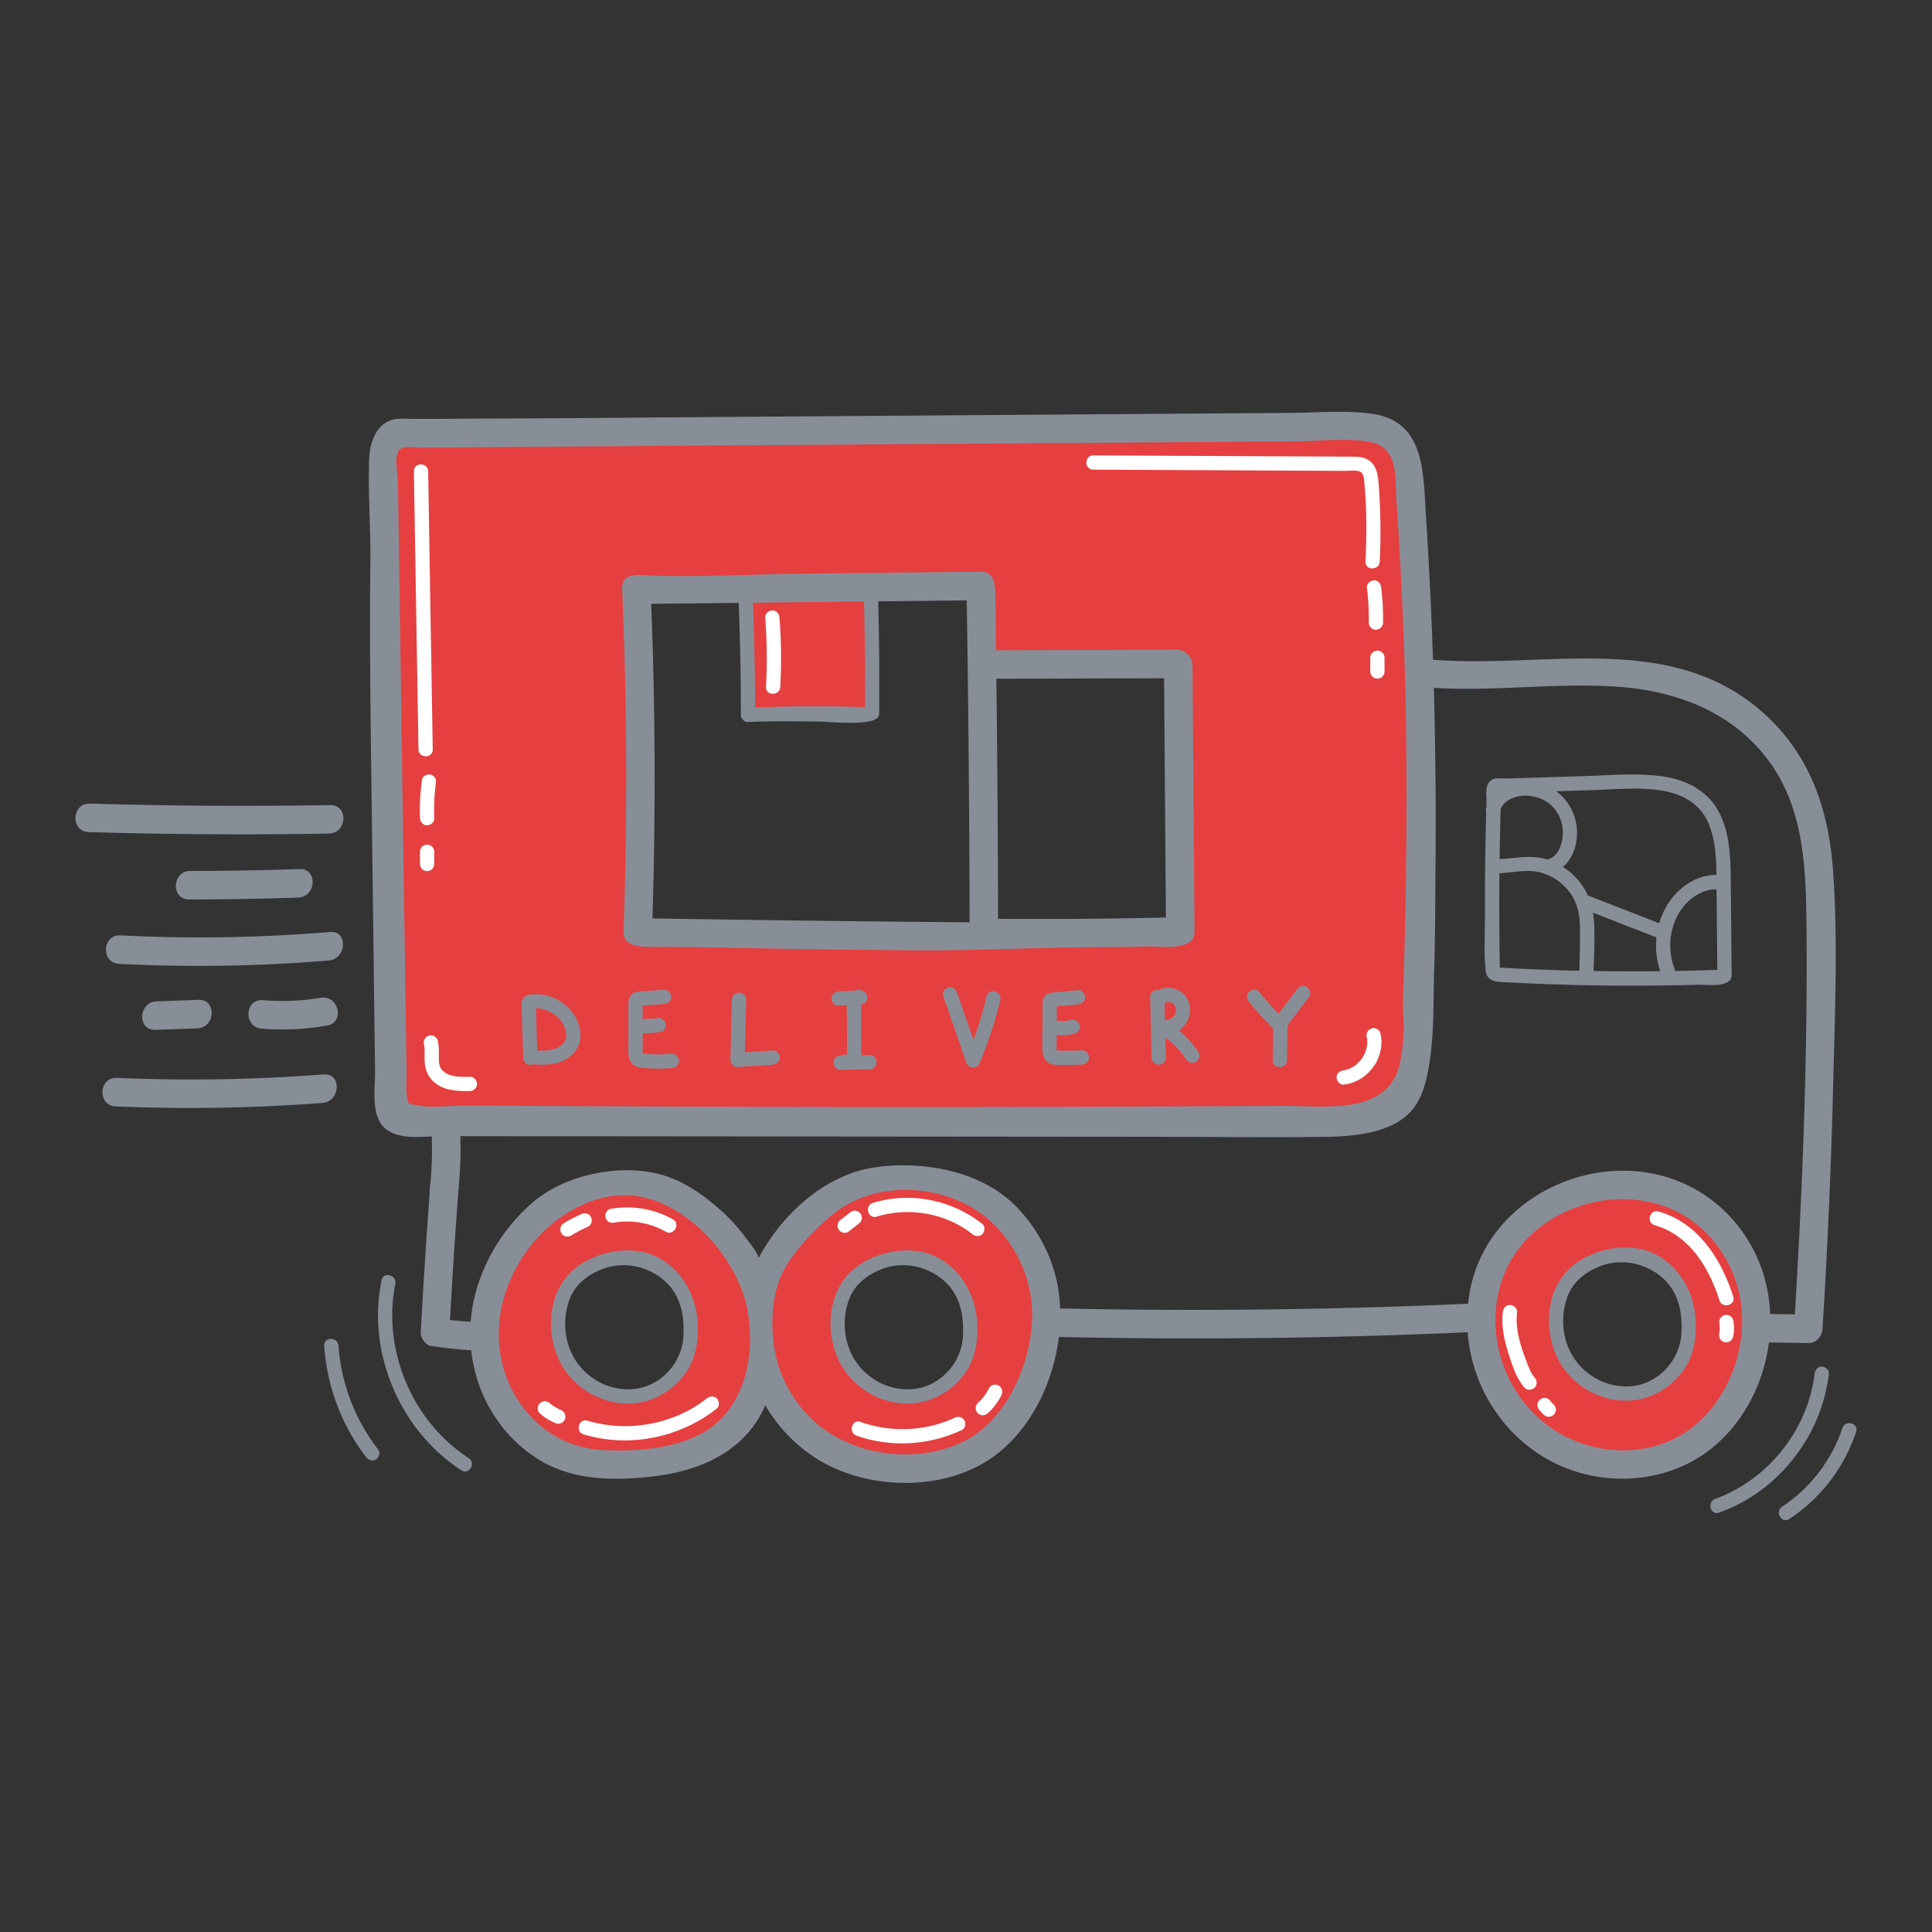 <svg xmlns="http://www.w3.org/2000/svg" xmlns:xlink="http://www.w3.org/1999/xlink" width="512" height="512" x="0" y="0" viewBox="0 0 512 512" style="enable-background:new 0 0 512 512" xml:space="preserve" fill-rule="evenodd" class=""><rect x="0" y="0" width="512" height="512" fill="#333333" stroke="none"/><g><g fill-rule="nonzero"><path d="M397.36 231.415c3.584-.143 7.206-1.118 10.743-.232 2.957.74 5.586 2.468 7.522 4.815.82.993 1.438 2.064 1.901 3.189.03.116.072.226.125.332.701 1.847 1 3.836 1.049 5.892.092 3.945-.07 7.908-.146 11.854-7.03-.16-14.057-.438-21.078-.835a895.28 895.28 0 0 1-.116-25.015zm23.424 5.879a17.304 17.304 0 0 0-2.486-3.968 17.729 17.729 0 0 0-4.091-3.576c1.94-1.674 3.139-4.232 3.536-6.749.828-5.248-1.266-10.327-5.367-13.313l9.197-.278c6.197-.188 12.707-.894 18.865.107 5.538.902 10.331 3.605 12.483 9.018 1.675 4.211 1.911 8.811 1.96 13.34-5.531-.107-10.625 3.691-13.305 8.371a20.396 20.396 0 0 0-1.865 4.426l-18.927-7.378zm1.626 6.613a21.507 21.507 0 0 0-.252-2.043l16.82 6.558c-.311 3.014.015 6.094 1.012 8.959a615.03 615.03 0 0 1-17.658-.06c.097-4.453.391-8.979.078-13.414zm22.244-1.422c2.078-3.801 5.859-6.814 10.251-6.813l.001.06.204 21.28c-3.715.135-7.431.242-11.147.312-.013-.046-.016-.092-.034-.138-1.889-4.74-1.743-10.185.725-14.701zm-47.243-14.837c.058-4.399.151-8.798.268-13.195.828-2.197 3.384-3.325 5.644-3.541 2.723-.261 5.63.579 7.678 2.425 2.13 1.92 3.219 4.709 3.167 7.558-.044 2.453-1.093 5.946-3.712 6.762a2.053 2.053 0 0 0-.392.166c-.265-.084-.527-.173-.796-.244-3.971-1.041-7.872-.058-11.857.069zm-3.708 29.52c.335 3.297 3.517 3.037 6.129 3.175a610.932 610.932 0 0 0 36.739.853c4.462-.03 8.925-.107 13.387-.233 2.097-.059 8.977.961 8.945-2.591-.085-8.728-.137-17.455-.254-26.183-.079-5.941-.408-12.333-3.467-17.599-3.182-5.476-8.879-8.089-14.956-8.891-6.761-.892-13.745-.217-20.534-.011l-13.664.414-6.832.207c-1.417.044-3.349-.373-4.434.81-.428.467-.659 1.045-.777 1.672-.237 1.261-.022 2.72-.056 3.87-.012.399-.02.798-.031 1.197-.029.132-.061.261-.083.395-.058.353-.04.704.046 1.028a894.134 894.134 0 0 0-.329 27.059c.017 4.877-.322 9.977.171 14.828z" fill="#888E97" opacity="1" data-original="#000000" class=""></path><path fill="#E63F3F" d="M427.694 332.902a5.12 5.12 0 0 1 .616-.053c1.051-.582 2.316-.861 3.752-.643 10.21 1.547 16.078 10.313 15.554 20.293-.495 9.456-7.388 17.275-17.333 16.821-8.474-.389-15.842-7.094-17.488-15.338-2-10.021 4.78-19.572 14.899-21.08zm-32.155 28.842c1.226 3.773 2.964 7.386 5.061 10.751 2.079 3.336 4.471 6.776 7.421 9.401 5.491 4.889 13.643 6.62 20.826 6.365 7.121-.254 14.237-2.497 20.114-6.551 11.782-8.126 17.735-22.887 15.667-36.947-2.02-13.722-12.127-25.474-24.939-30.402-.371-.142-.765-.11-1.124.032a73.717 73.717 0 0 0-5.686-.808c-7.888-.77-16.174.221-23.042 4.416-3.165 1.931-5.881 4.484-7.942 7.568-2.326 3.484-3.981 7.506-5.572 11.366-3.284 7.957-3.44 16.633-.784 24.809zM222.887 346.585c1.27-4.992 5.53-10.789 10.993-11.917.6-.51 1.366-.91 2.324-1.135 3.989-.936 8.383-.312 12.022 1.632 2.344 1.251 3.942 3.119 5.325 5.197 8.679 8.83 2.281 25.98-9.149 28.65-13.621 3.182-24.888-9.172-21.515-22.427zm-17.927 17.756c1.032 2.423 2.359 4.706 3.677 6.983 1.33 2.299 2.759 4.576 4.582 6.523 3.419 3.649 8.117 6.181 12.752 7.927a35.345 35.345 0 0 0 10.135 2.209 1.86 1.86 0 0 0 1.321.202c.21-.041.417-.091.628-.135.99.004 1.979-.025 2.962-.118 4.966-.47 10.096-1.756 14.779-3.481 3.56-1.312 7.044-3.246 9.144-6.446 5.721-4.297 8.422-10.934 9.854-17.892 1.56-7.58 1.56-15.595-.689-23.041-3.996-13.234-15.931-24.239-30.233-24.2-.123 0-.234.017-.344.035-2.114-.351-4.248-.595-6.383-.478-3.048.167-5.915 1.08-8.654 2.391-4.822 2.307-9.386 5.534-13.396 9.052-3.38 2.967-6.433 6.42-8.659 10.344-2.448 4.315-3.71 9.077-3.932 14.023-.242 5.39.327 11.109 2.456 16.102zM155.546 335.842c1.478-.993 2.982-1.603 4.435-1.86.807-.665 1.824-1.14 3.06-1.292 10.963-1.361 19.866 7.949 20.389 18.529.617 12.478-12.03 22.269-23.93 17.388-12.912-5.295-15.816-24.794-3.954-32.765zm-12.011 46.035c5.922 4.385 13.341 6.856 20.717 6.774 4.532-.049 9.013-.987 13.397-2.056 3.81-.93 7.728-1.968 11.068-4.099 6.715-4.284 9.755-12.557 11.151-20.056 1.463-7.863 1.098-16.143-1.557-23.721-4.181-11.938-14.088-21.534-26.235-24.717-.215-.345-.566-.621-1.091-.741a29.677 29.677 0 0 0-5.63-.751c-7.476-.253-15.005 2.473-20.551 7.491-2.972 2.691-5.352 6.012-7.366 9.459-2.129 3.642-4.04 7.476-5.557 11.412-5.637 14.624-.995 31.642 11.654 41.005z" opacity="1" data-original="#ff9900" class=""></path><path d="M443.715 381.262c-11.949 5.912-26.862 3.06-36.457-5.925-10.398-9.736-14.057-25.74-8.101-38.865 8.366-18.441 35.083-24.883 50.782-11.747 5.868 4.91 9.888 11.897 11.238 19.424 2.512 14.007-4.408 30.655-17.462 37.113zm-188.96 1.028c-12.552 5.735-29.034 3.506-39.211-5.838-3.628-3.33-6.445-7.507-8.348-12.04-.646-1.54-1.174-3.257-1.577-5.081-1.582-7.176-1.202-15.973 1.703-21.918 2.832-5.793 8.269-11.243 13.134-15.391 11.474-9.787 30.955-8.37 41.782 1.392 6.317 5.694 10.389 13.656 11.159 22.137 1.202 13.247-6.005 30.966-18.642 36.739zm-70.404-1.614c-7.334 3.349-16.246 3.993-24.207 3.616-6.779-.321-12.98-2.744-17.96-7.404-9.606-8.987-12.264-22.427-8.096-34.715 3.319-9.784 10.453-18.24 19.842-22.672 11.007-5.195 20.798-2.719 29.943 4.729 6.64 5.408 12.52 14.219 14.143 22.679 2.467 12.854-.983 27.977-13.665 33.767zM485.78 230.788c-1.073-15.263-5.562-29.362-16.761-40.257-25.463-24.769-61.162-12.447-92.518-16.004a451.926 451.926 0 0 0-.471 7.439c17.223 1.708 34.42-1.074 51.693-.037 15.273.918 29.817 5.92 39.738 18.058 10.631 13.009 11.141 29.669 11.286 45.73.311 34.196-1.026 68.468-3.093 102.601l-6.546-.093c-.195-4.677-1.132-9.306-2.882-13.644-3.401-8.434-9.678-15.568-17.726-19.836-22.593-11.986-53.459 1.084-58.786 26.538a42.584 42.584 0 0 0-.655 4.221 1633.6 1633.6 0 0 1-108.117 1.254c-.127-3.383-.629-6.689-1.54-9.806-1.818-6.217-5.105-11.878-9.515-16.612-9.275-9.961-24.877-12.789-37.8-11.014-13.426 1.847-25.005 12.568-31.09 24.179.423-.809-3.466-5.614-4.106-6.448a46.32 46.32 0 0 0-5.636-6.085c-4.12-3.739-8.837-7.176-14.099-9.07-11.061-3.981-26.716-1.032-35.648 6.482-8.223 6.919-14.236 16.892-16.201 27.484a41.522 41.522 0 0 0-.574 4.416 101.363 101.363 0 0 1-5.479-.48 1781.82 1781.82 0 0 1 2.315-35.553 487.501 487.501 0 0 0-7.556-.052 1782.085 1782.085 0 0 0-2.499 38.86c-.081 1.504 1.228 3.411 2.774 3.643 3.516.531 7.033.919 10.576 1.14 1.261 11.493 7.354 22.18 17.443 28.663 7.767 4.99 16.791 5.796 25.808 5.218 9.035-.578 18.286-2.393 25.685-7.913 4.191-3.126 7.125-6.985 9.007-11.407 3.194 5.487 7.639 10.279 13.182 13.88 13.713 8.909 35.059 9.283 48.243-.963 9.091-7.067 14.928-19.002 16.382-31.011 36.114.782 72.24.372 108.326-1.243.97 13.123 8.012 25.381 19.475 32.653 13.801 8.755 32.952 8.302 45.652-2.272 8.241-6.863 13.354-17.049 14.717-27.669l10.422.148c2.15.029 3.654-1.763 3.778-3.779a1732.515 1732.515 0 0 0 2.844-65.33c.452-18.606 1.258-37.445-.048-56.029z" fill="#888E97" opacity="1" data-original="#000000" class=""></path><path d="M415.193 344.189c1.386-4.214 4.557-6.859 8.581-8.518a15.342 15.342 0 0 1 2.565-.801c5.071-1.107 10.543.424 14.382 3.896 4.197 3.795 5.177 9.215 4.867 14.605-.414 7.201-6.191 13.47-13.515 14-7.609.55-14.709-4.442-16.963-11.687a18.877 18.877 0 0 1 .083-11.495zm-2.441 15.718c4.033 8.278 14.054 13.152 23.019 10.612 4.196-1.188 7.852-3.868 10.376-7.405 2.909-4.076 3.509-9.027 3.174-13.911-.599-8.721-6.704-17.174-15.751-18.411-4.849-.662-9.945.424-14.182 2.845-4.627 2.646-7.501 6.847-8.491 12.077-.909 4.805-.29 9.791 1.855 14.193zM224.792 344.963c1.386-4.214 4.558-6.859 8.582-8.518a15.313 15.313 0 0 1 2.565-.801c5.071-1.107 10.542.424 14.381 3.896 4.198 3.795 5.177 9.216 4.867 14.605-.413 7.201-6.19 13.471-13.514 14-7.609.55-14.71-4.442-16.963-11.687a18.885 18.885 0 0 1 .082-11.495zm-2.441 15.717c4.034 8.279 14.055 13.153 23.019 10.613 4.196-1.189 7.852-3.868 10.378-7.405 2.908-4.076 3.508-9.027 3.172-13.911-.599-8.72-6.704-17.174-15.75-18.41-4.849-.663-9.945.423-14.182 2.844-4.628 2.646-7.502 6.847-8.491 12.077-.91 4.805-.29 9.791 1.854 14.192zM150.717 344.963c1.386-4.214 4.557-6.859 8.581-8.518a15.342 15.342 0 0 1 2.565-.801c5.072-1.107 10.542.424 14.382 3.896 4.197 3.795 5.177 9.216 4.867 14.605-.414 7.201-6.191 13.471-13.515 14-7.609.55-14.709-4.442-16.962-11.687a18.87 18.87 0 0 1 .082-11.495zm-2.441 15.717c4.033 8.279 14.055 13.153 23.018 10.613 4.198-1.189 7.854-3.868 10.378-7.405 2.909-4.076 3.507-9.027 3.172-13.911-.599-8.72-6.703-17.174-15.75-18.41-4.849-.663-9.945.423-14.182 2.844-4.628 2.646-7.502 6.847-8.491 12.077-.909 4.805-.29 9.791 1.855 14.192zM454.563 397.22c10.816-3.91 19.729-12.853 23.887-23.553 1.197-3.081 2.055-6.321 2.438-9.608.118-1.013.784-1.889 1.889-1.889.93 0 2.009.869 1.89 1.889-1.496 12.853-8.727 24.549-19.38 31.861-3.012 2.067-6.287 3.703-9.72 4.942-2.291.829-3.278-2.822-1.004-3.642zM472.291 399.279c7.457-4.922 13.144-12.346 15.959-20.825.762-2.297 4.413-1.313 3.644 1.006a44.506 44.506 0 0 1-17.696 23.081c-2.035 1.344-3.929-1.928-1.907-3.262zM101.118 339.262c.483-2.382 4.125-1.374 3.643 1.004-2.731 13.481 1.494 28.083 10.523 38.383 2.608 2.978 5.586 5.59 8.91 7.742 2.034 1.317.142 4.589-1.907 3.263-12.734-8.243-20.837-22.567-21.99-37.627-.327-4.272-.03-8.568.821-12.765zM89.701 356.638c.687 10.018 4.438 19.623 10.56 27.566.623.809.124 2.116-.678 2.585-.975.57-1.96.133-2.585-.678-6.533-8.475-10.345-18.811-11.076-29.473-.166-2.426 3.614-2.417 3.779 0z" fill="#888E97" opacity="1" data-original="#000000" class=""></path><path fill="#FFFFFF" d="M439.523 321.062c10.515 2.96 16.663 12.678 19.794 22.537.738 2.323-2.909 3.318-3.644 1.006-2.723-8.576-7.962-17.31-17.155-19.899-2.338-.657-1.344-4.304 1.005-3.644zM455.637 353.335c.018-.088.03-.176.045-.264a9.515 9.515 0 0 0 0-2.212v-.007a1.43 1.43 0 0 1-.034-.753 1.42 1.42 0 0 1 .224-.703c.23-.392.678-.765 1.129-.868.484-.111 1.027-.087 1.456.19.391.252.785.653.868 1.13.13.742.22 1.494.21 2.247-.01.752-.106 1.508-.254 2.244-.089.446-.487.906-.868 1.13-.405.237-1.002.336-1.456.19-.457-.148-.899-.431-1.129-.868-.248-.468-.295-.936-.191-1.456zM398.258 347.727c.115-1.013.786-1.889 1.89-1.889.932 0 2.005.869 1.889 1.889-.353 3.122.195 6.136 1.115 9.114.453 1.464.981 2.905 1.524 4.337.526 1.385 1.024 2.75 2.013 3.884.671.768.756 1.916 0 2.672-.685.684-1.998.771-2.673 0-2.298-2.632-3.361-6.268-4.402-9.551-1.066-3.363-1.756-6.92-1.356-10.456zM407.508 371.844c.059-.246.171-.46.338-.643.134-.205.31-.368.53-.486l.452-.19a1.9 1.9 0 0 1 1.004 0l.452.19c.199.118.361.276.503.451.296.381.624.735.984 1.053.185.172.315.375.392.609.118.225.172.467.162.728.01.26-.044.503-.162.728a1.42 1.42 0 0 1-.392.608l-.382.296a1.867 1.867 0 0 1-.953.257l-.503-.068a1.876 1.876 0 0 1-.833-.485c-.534-.472-.979-1.019-1.401-1.592a1.392 1.392 0 0 1-.225-.703 1.44 1.44 0 0 1 .034-.753zM231.341 318.779c9.932-3.037 20.878-.819 28.994 5.585.802.633.662 2.011 0 2.672-.792.793-1.869.635-2.673 0-7.049-5.562-16.774-7.225-25.317-4.613-2.33.712-3.326-2.933-1.004-3.644zM222.02 324.31c.089-.319.252-.598.486-.833.889-.689 1.777-1.38 2.666-2.068.172-.184.374-.315.608-.39.226-.118.469-.173.729-.164.26-.009.502.046.727.164.234.075.438.206.609.39.33.36.575.833.553 1.336l-.068.502c-.09.32-.251.598-.485.834l-2.667 2.067a1.408 1.408 0 0 1-.609.392 1.408 1.408 0 0 1-.727.162 1.41 1.41 0 0 1-.728-.162 1.405 1.405 0 0 1-.608-.392c-.33-.36-.576-.833-.553-1.336l.067-.502zM259.129 371.831a14.943 14.943 0 0 0 1.575-1.695c.528-.709 1-1.458 1.396-2.249.203-.407.701-.751 1.128-.869.452-.125 1.055-.068 1.457.191.403.261.758.648.867 1.13.118.514.047.982-.19 1.456a16.335 16.335 0 0 1-3.56 4.708c-.369.337-.829.554-1.337.554-.463 0-1.016-.206-1.336-.554-.33-.36-.575-.833-.553-1.336.023-.488.182-.996.553-1.336zM228.018 376.825c8.095 2.851 17.147 2.54 24.953-1.095.925-.431 2.037-.26 2.586.679.478.817.251 2.152-.678 2.584-8.707 4.055-18.779 4.676-27.866 1.475-2.278-.801-1.298-4.453 1.005-3.643zM149.416 324.183a39.448 39.448 0 0 1 4.565-2.4c.479-.213.928-.335 1.455-.19.439.121.913.459 1.129.868.232.439.349.97.191 1.456-.142.439-.429.933-.868 1.129a39.448 39.448 0 0 0-4.565 2.4c-.844.517-2.115.212-2.585-.678-.487-.921-.223-2.034.678-2.585zM161.797 320.37c5.676-1.003 11.504-.065 16.533 2.779 2.117 1.198.214 4.464-1.907 3.263-4.096-2.318-8.974-3.219-13.622-2.399-1.004.178-2.036-.27-2.324-1.319-.251-.912.31-2.146 1.32-2.324zM155.696 376.494c10.677 3.192 22.802 1.04 31.594-5.882.802-.631 1.89-.781 2.672 0 .656.656.806 2.038 0 2.673-9.864 7.764-23.2 10.461-35.271 6.853-2.325-.696-1.334-4.343 1.005-3.644zM143.055 371.887c.36-.33.833-.575 1.337-.552.52.023.941.211 1.335.552.104.092.214.177.322.265.793.594 1.65 1.096 2.558 1.495.176.065.339.15.479.277.206.134.367.31.486.53.237.406.338 1.002.191 1.456-.148.457-.432.899-.868 1.129-.419.221-.998.379-1.457.191-.8-.327-1.579-.682-2.316-1.135a15.944 15.944 0 0 1-2.067-1.535c-.351-.304-.553-.886-.553-1.336 0-.464.205-1.017.553-1.337z" opacity="1" data-original="#ffffff" class=""></path><path fill="#E63F3F" d="M309.153 245.73c-7.041.814-14.111.897-21.185.866-8.232 1.655-16.906 1.263-25.277 1.379-12.785.177-25.421 1.588-38.119-.261-5.941.731-12.349-.132-17.942-.591-11.3-.93-22.59-.18-33.92-.179-2.064.001-3.805-1.749-3.806-3.806-.022-21.596-.779-43.219.809-64.78a3.984 3.984 0 0 1 .494-1.672 230.888 230.888 0 0 0-1.572-14.726c-.36-2.544 1.534-4.304 3.494-4.688.101-.026.208-.044.315-.061l.091-.01c.188-.027.374-.059.58-.06 6.761-.031 13.498-.411 20.244-.811 2.243-.131 3.583 1.86 3.807 3.808 1.087 9.438.855 18.918.815 28.398 3.594-.107 7.372.589 10.646.864 7.388.622 15.667.355 23.138-.87a4.104 4.104 0 0 1-.106-.925v-.744c0-.051.012-.093.014-.142 0-.128.005-.254.007-.382-.008-.095-.021-.187-.021-.287.024-9.062.314-18.111-.81-27.127-.193-1.547.449-2.594 1.434-3.147 1.33-2.028 4.46-2.269 6.045-.706 4.421-.24 9.039-1.321 13.412-.399 2.336.493 3.79 1.732 4.658 3.387.895.531 1.641 1.398 1.768 2.283.675 4.692.997 9.384 1.105 14.075 16.196-1.952 32.411.053 48.667.134 1.558.008 3.382 1.166 3.672 2.796 1.937 10.935.072 21.971.771 32.982.614 9.685 2.368 19.787.039 29.368-.007.027-.019.047-.026.073 1.031 2.137-.056 5.592-3.241 5.961zm65.336 16.623c.492-16.131.682-32.273.562-48.411-.118-16.14-.539-32.276-1.265-48.4-.707-15.727-.706-32.085-3.593-47.603.444-2.136-.729-4.653-3.549-4.631l-201.115 1.609-57.597.462a3.832 3.832 0 0 0-1.42.278c-2.112-.374-4.522.814-4.47 3.579l3.245 172.894c.023 1.185.493 2.077 1.185 2.685.364 1.474 1.523 2.694 3.507 2.626a4458.784 4458.784 0 0 1 194.063-2.342c18.44.18 36.878.48 55.314.886.935.021 1.687-.246 2.263-.684 5.252-1.434 10.013-3.73 11.56-9.411 1.973-7.241 1.082-16.072 1.31-23.537z" opacity="1" data-original="#ff9900" class=""></path><path d="M339.674 293.065a16882.017 16882.017 0 0 1-216.075-.101c-4.067-.029-9.196.785-13.152-.096-2.384-.531-2.157.031-2.603-2.308-.315-1.652-.057-3.928-.082-5.612l-.355-24.314-.713-48.631-.711-48.629-.355-24.316-.164-11.222c-.038-2.484-.898-5.519-.05-7.92.732-2.066 4.037-1.271 5.753-1.284 2.628-.017 5.258-.037 7.886-.055l15.775-.113 31.547-.227 63.096-.451 49.213-.353 43.163-.309 21.581-.154c6.384-.047 13.543-1.026 19.842.225 7.396 1.469 6.378 9.344 6.785 15.33a1215.133 1215.133 0 0 1 2.43 52.153c.32 17.55.327 35.105.03 52.655-.155 9.123-.393 18.244-.71 27.365-.066 1.889.088 4.322.232 6.961-.104 3.337-.348 6.662-1.006 9.853-2.968 14.374-20.248 11.488-31.357 11.553zm38.188-156.803c-.723-11.134-.252-24.728-14.422-26.635-6.851-.92-14.055-.258-20.95-.209l-23.458.168-63.133.453-63.133.451c-20.826.149-41.652.364-62.479.431-7.985 0-15.975.165-23.96.037-5.958-.096-8.301 5.44-8.494 10.676-.28 7.642.207 15.388.319 23.036l.029 1.95c-.333 24.469.099 48.901.407 73.404l.534 42.466.27 21.472c.057 4.596-1.233 11.799 2.769 15.165 3.76 3.166 10.414 1.958 14.914 1.962l21.157.02 165.543.152c15.422.013 30.853.182 46.274.037 8.725-.082 20.965-.777 25.732-9.388 1.654-2.989 2.401-6.387 2.961-9.758 1.414-8.489 1.039-16.775 1.328-25.304.295-8.686.265-17.388.345-26.078.3-31.52-.51-63.053-2.553-94.508z" fill="#888E97" opacity="1" data-original="#000000" class=""></path><path d="M264.507 243.495c-.044-21.206-.2-42.413-.459-63.617l44.445-.133.484 63.408c-14.821.342-29.645.457-44.47.342zm-91.6-.1c.868-27.789.759-55.594-.329-83.375l23.175-.256a716.42 716.42 0 0 1 .585 29.679c-.001.989.867 1.934 1.889 1.89 6.329-.274 12.665-.171 18.997-.119 2.511.021 15.724 1.531 15.757-1.917a848.96 848.96 0 0 0-.246-29.94l23.464-.257c.443 28.441.698 56.883.754 85.326-28.016-.237-56.032-.579-84.046-1.031zm56.05-83.996c.24 9.331.323 18.664.255 27.998-9.7-.319-19.406-.281-29.103.094a716.095 716.095 0 0 0-.579-27.768zm87.066 16.784c-.016-2.035-1.912-4.013-4.063-4.006l-48.014.144c-.061-4.56.001-9.121-.147-13.678-.091-2.803.116-7.185-3.842-7.142l-46.507.511c-9.175.101-18.346.495-27.523.607-4.502.054-9.008.043-13.509-.107-2.829-.094-7.737-.953-7.551 3.43a1184.385 1184.385 0 0 1 .377 91.01c-.121 3.535 3.836 3.95 6.467 3.965 5.069.028 10.138.064 15.206.142 10.271.16 20.54.407 30.812.53 7.948.096 15.897.185 23.845.263 15.211.15 30.763-.677 46.1-.8 5.379-.044 11.121-.093 16.637-.228 3.233-.079 12.293 1.371 12.253-3.862l-.541-70.779zM149.93 275.31c-.216.757-.844 1.509-1.533 1.964-.866.57-1.674.866-2.793 1.032-1.065.157-2.164.127-3.245.051l-.33-11.13c.024 0 .047-.004.071-.003.268 0 .534.02.801.037.092.01.143.016.173.017.106.019.213.036.318.057 1.064.207 1.738.457 2.564.914.982.542 1.528.969 2.299 1.818.38.419.386.429.682.889.145.226.28.457.404.694.031.058.233.502.24.502.389.99.646 2.115.349 3.158zm-2.787-10.688c-2.337-1.068-4.814-1.421-7.345-.93-.603.117-1.045.599-1.251 1.166a1.737 1.737 0 0 0-.335 1.066c.141 4.8.284 9.598.426 14.397.03 1.021.846 1.89 1.889 1.89.259 0 .512-.061.744-.165.021.003.038.009.058.011 2.665.22 5.364.2 7.847-.908 2.129-.951 4.022-2.875 4.488-5.218.933-4.688-2.364-9.408-6.521-11.309zM178.03 279.251c-2.492.242-5.028.253-7.513-.078-.017-.002-.111-.021-.215-.042l.009-.189c-.006-.335-.001-.669-.001-1.004l-.001-3.841v-.272a35.554 35.554 0 0 0 4.277-.26c.52-.064.95-.167 1.337-.553.327-.327.573-.865.552-1.336-.021-.488-.182-.995-.552-1.336-.343-.314-.852-.614-1.337-.553a35.974 35.974 0 0 1-4.278.26l-.001-3.566 1.753-.125c1.307-.096 2.615-.19 3.923-.285 1.017-.073 1.889-.815 1.889-1.889 0-.966-.866-1.963-1.889-1.89l-4.904.356c-1.557.112-3.382-.003-4.208 1.606-.421.818-.343 1.767-.343 2.657l.001 2.339.001 4.847c.001 1.614-.025 3.231.002 4.845.025 1.491.457 2.957 1.939 3.599 1.364.592 3.18.562 4.655.628 1.638.073 3.274.019 4.904-.139 1.016-.098 1.89-.798 1.89-1.89 0-.945-.868-1.987-1.89-1.889zM204.759 278.371l-7.368.513.348-13.989c.06-2.433-3.719-2.432-3.779 0l-.399 16.014c-.023.969.887 1.959 1.89 1.889l9.308-.648c1.018-.071 1.89-.818 1.89-1.89 0-.967-.867-1.96-1.89-1.889zM230.477 279.596c-.743.013-1.486.025-2.229.04l-.009-6.819-.005-4.076c0-.679-.003-1.359-.002-2.038 0-.036.017-.29.025-.519.806-.151 1.464-.745 1.566-1.6.12-1.008-.459-1.701-1.353-2.074a2.434 2.434 0 0 0-1.896.005l-4.323.223c-1.02.054-1.89.831-1.89 1.889 0 .982.866 1.943 1.89 1.89l2.153-.111c-.071 1.339.052 2.731.053 4.034l.012 8.995c-.751.062-1.497.182-2.231.367-2.059.519-1.638 3.75.502 3.711l7.737-.138c2.429-.044 2.437-3.824 0-3.779zM261.435 264.014c-.925 3.92-2.078 7.79-3.457 11.576l-4.35-12.596c-.334-.964-1.295-1.602-2.324-1.319-.937.257-1.654 1.355-1.32 2.324l6.054 17.528c.246.715.794 1.261 1.571 1.353.671.08 1.591-.213 1.882-.902 2.327-5.498 4.217-11.146 5.588-16.959.557-2.365-3.086-3.375-3.644-1.005zM286.708 278.344c-1.847.08-3.694.115-5.541.095-.334-.004-.822-.096-1.168-.041-.042-.517.024-1.462.026-1.722l.013-2.421c1.59.196 3.216.086 4.766-.335.954-.259 1.633-1.355 1.319-2.325-.316-.976-1.301-1.597-2.324-1.319-.372.101-.751.169-1.131.23-.74.077-1.482.077-2.223 0-.131-.02-.258-.053-.388-.079l.012-2.043.007-1.409.001-.302c.697-.078 1.426-.088 2.073-.154l3.523-.358c1.015-.104 1.889-.794 1.889-1.89 0-.942-.867-1.994-1.889-1.889l-4.595.468c-1.457.148-3.526-.02-4.399 1.397-.448.728-.376 1.598-.38 2.416-.004.729-.007 1.46-.012 2.189-.007 1.514-.015 3.025-.024 4.539-.007 1.511-.034 3.026-.023 4.538.009 1.413.32 2.915 1.63 3.704 1.234.745 2.833.588 4.22.59 1.54.003 3.079-.033 4.618-.1 1.02-.045 1.89-.837 1.89-1.89 0-.989-.866-1.933-1.89-1.889zM311.621 267.352c.196 1.805-1.206 2.918-2.896 3.003l-.1-4.518c1.234-.644 2.823-.069 2.996 1.515zm5.968 11.471a26.587 26.587 0 0 0-5.143-5.79c1.996-1.327 3.253-3.679 2.883-6.262-.278-1.935-1.47-3.671-3.283-4.462-1.606-.702-3.521-.743-5.076.094-1.039-.149-2.19.446-2.16 1.799l.356 16.113c.055 2.427 3.834 2.436 3.779 0-.038-1.775-.078-3.549-.118-5.325a22.023 22.023 0 0 1 5.499 5.741c.56.852 1.673 1.211 2.586.677.847-.495 1.24-1.728.677-2.585zM346.289 261.54c-.97-.567-1.967-.137-2.585.679-1.072 1.41-2.141 2.822-3.212 4.232-.534.704-1.154 1.412-1.695 2.163a127.689 127.689 0 0 1-5.123-5.781c-.634-.764-2.026-.704-2.673 0-.745.812-.675 1.857 0 2.671a128.094 128.094 0 0 0 6.303 7.054c.022.023.049.038.07.059-.054 1.007.006 2.042-.01 2.998l-.087 5.381c-.039 2.431 3.74 2.432 3.779 0l.078-4.86.04-2.429c.009-.614-.077-1.336.121-1.93.191-.576.705-1.106 1.068-1.584l1.499-1.975 3.105-4.093c.617-.812.128-2.113-.678-2.585zM121.935 299.837c-.234-4.842-7.792-4.869-7.558 0a97.722 97.722 0 0 1-.535 15.799c.022.138.052.275.059.414.05 1.003.092 2.006.104 3.011 1.405 2.666 6.731 1.986 7.242-1.987a97.937 97.937 0 0 0 .688-17.237z" fill="#888E97" opacity="1" data-original="#000000" class=""></path><path fill="#FFFFFF" d="m113.736 141.34-.271-16.427c-.039-2.428-3.819-2.436-3.778 0l.94 57.256.272 16.425c.039 2.43 3.818 2.437 3.779 0-.314-19.085-.629-38.169-.942-57.254zM115.299 206.16c-.23-.392-.679-.767-1.129-.869-.89-.202-2.179.272-2.325 1.32-.468 3.389-.674 6.789-.535 10.21.041.986.84 1.936 1.89 1.889.989-.044 1.933-.832 1.889-1.889a54.177 54.177 0 0 1 .278-8.193c.025-.221.05-.442.078-.663l.035-.284c-.025.188-.022.165.01-.066.072-.526.09-.976-.191-1.455zM114.53 224.392c-.328-.328-.866-.574-1.337-.553-.488.022-.995.182-1.336.553-.339.37-.553.824-.553 1.336v3.24c0 .483.212.994.553 1.335.328.328.866.575 1.336.554.49-.023.996-.183 1.337-.554.339-.37.552-.823.552-1.335v-3.24c0-.484-.21-.994-.552-1.336zM365.398 128.772c-.193-2.646-.47-5.708-3.13-7.066-1.315-.67-2.797-.681-4.239-.689-1.727-.01-3.454-.018-5.18-.026l-40.273-.194-22.842-.112c-2.433-.01-2.436 3.769 0 3.779l38.151.185 19.311.094 9.421.045c1.14.006 2.869-.316 3.914.262.808.445.905 1.634.99 2.456.722 7.045.677 14.242.347 21.308-.114 2.431 3.666 2.425 3.779 0a167.95 167.95 0 0 0-.249-20.042zM366.026 155.694c-.119-.977-.783-1.938-1.889-1.889-.921.041-2.018.839-1.89 1.889a68.4 68.4 0 0 1 .501 9.304c-.014.988.879 1.935 1.89 1.889 1.035-.047 1.874-.83 1.889-1.889a68.56 68.56 0 0 0-.501-9.304zM366.362 172.973c-.328-.328-.865-.574-1.337-.554-.488.023-.995.183-1.335.554-.34.37-.554.824-.554 1.336v3.644c0 .484.211.993.554 1.336.328.327.865.575 1.335.553.49-.022.996-.182 1.337-.553.339-.37.553-.825.553-1.336v-3.644c0-.485-.21-.994-.553-1.336zM365.84 273.857c-.217-.965-1.385-1.624-2.324-1.319-1.013.327-1.552 1.29-1.32 2.324.033.148.06.296.091.445l.01.045.003.048c.023.299.042.597.037.897-.002.24-.026.478-.046.717-.01.069-.027.22-.035.264a9.292 9.292 0 0 1-.345 1.303c-.045.132-.095.26-.144.389-.008.023-.017.041-.028.067a10.252 10.252 0 0 1-.898 1.571c-.039.056-.081.111-.121.167-.03.034-.145.184-.183.227a9.465 9.465 0 0 1-1.289 1.266l-.033.03c-.019.012-.032.019-.062.04-.122.084-.244.171-.371.252-.251.163-.51.313-.776.45-.099.05-.2.096-.301.145a2.782 2.782 0 0 1-.205.084 8.196 8.196 0 0 1-1.224.344c-.102.021-.661.094-.17.035-.977.116-1.938.786-1.889 1.89.042.924.838 2.013 1.889 1.889 3.272-.387 5.996-2.126 7.91-4.788 1.809-2.516 2.503-5.758 1.824-8.782zM124.517 285.357c-.808.016-1.617.03-2.425-.003a16.743 16.743 0 0 1-1.205-.087l-.132-.013-.161-.033a13.4 13.4 0 0 1-.59-.12c-.348-.082-.681-.195-1.02-.304l-.089-.025a.847.847 0 0 0-.074-.04c-.124-.063-.25-.121-.373-.187a7.05 7.05 0 0 1-.429-.25c-.029-.018-.178-.119-.265-.177-.058-.05-.241-.198-.27-.226a5.977 5.977 0 0 1-.347-.347 5.391 5.391 0 0 1-.118-.137 4.633 4.633 0 0 1-.216-.328 4.57 4.57 0 0 1-.181-.347c-.014-.055-.096-.281-.109-.325-.051-.176-.088-.352-.128-.53l-.029-.119-.007-.099c-.033-.37-.05-.737-.054-1.107-.016-1.61.086-3.196-.29-4.78-.228-.961-1.377-1.626-2.324-1.319-1.003.324-1.565 1.293-1.32 2.325a6.096 6.096 0 0 1 .112.542l.006.05c.012.122.022.246.029.369.023.375.027.749.025 1.124-.003.809-.042 1.621.008 2.429.117 1.898.691 3.656 2.037 5.043 2.596 2.678 6.446 2.863 9.939 2.8.988-.019 1.936-.856 1.89-1.889-.046-1.008-.831-1.91-1.89-1.89zM206.568 163.661c-.078-1.018-.812-1.89-1.889-1.89-.961 0-1.968.867-1.89 1.89a141.73 141.73 0 0 1 .215 18.375c-.13 2.43 3.649 2.424 3.779 0a141.73 141.73 0 0 0-.215-18.375z" opacity="1" data-original="#ffffff" class=""></path><path d="M87.516 213.352c-21.233.364-42.468.232-63.695-.392-4.857-.143-5.207 7.407-.335 7.55 21.227.624 42.462.756 63.695.392 4.84-.083 5.209-7.634.335-7.55zM79.379 230.305c-9.644.336-19.291.505-28.942.506-4.849.001-5.211 7.552-.335 7.55 9.65 0 19.298-.169 28.942-.506 4.828-.169 5.205-7.72.335-7.55zM87.451 246.987a412.73 412.73 0 0 1-55.546.894c-4.858-.248-5.2 7.301-.337 7.551 18.527.949 37.062.651 55.548-.895 4.779-.4 5.177-7.955.335-7.55zM84.981 264.422c-5.103.868-10.166 1.046-15.324.634-4.851-.387-5.18 7.164-.335 7.55 5.815.465 11.592.164 17.342-.814 4.793-.815 3.107-8.184-1.683-7.37zM52.619 264.973l-11.116.397c-4.828.173-5.205 7.725-.336 7.55l11.117-.397c4.827-.172 5.204-7.725.335-7.55zM85.781 284.737a461.381 461.381 0 0 1-54.815.916c-4.859-.208-5.203 7.342-.336 7.55 18.282.781 36.569.476 54.816-.916 4.788-.365 5.182-7.92.335-7.55z" fill="#888E97" opacity="1" data-original="#000000" class=""></path></g></g></svg>